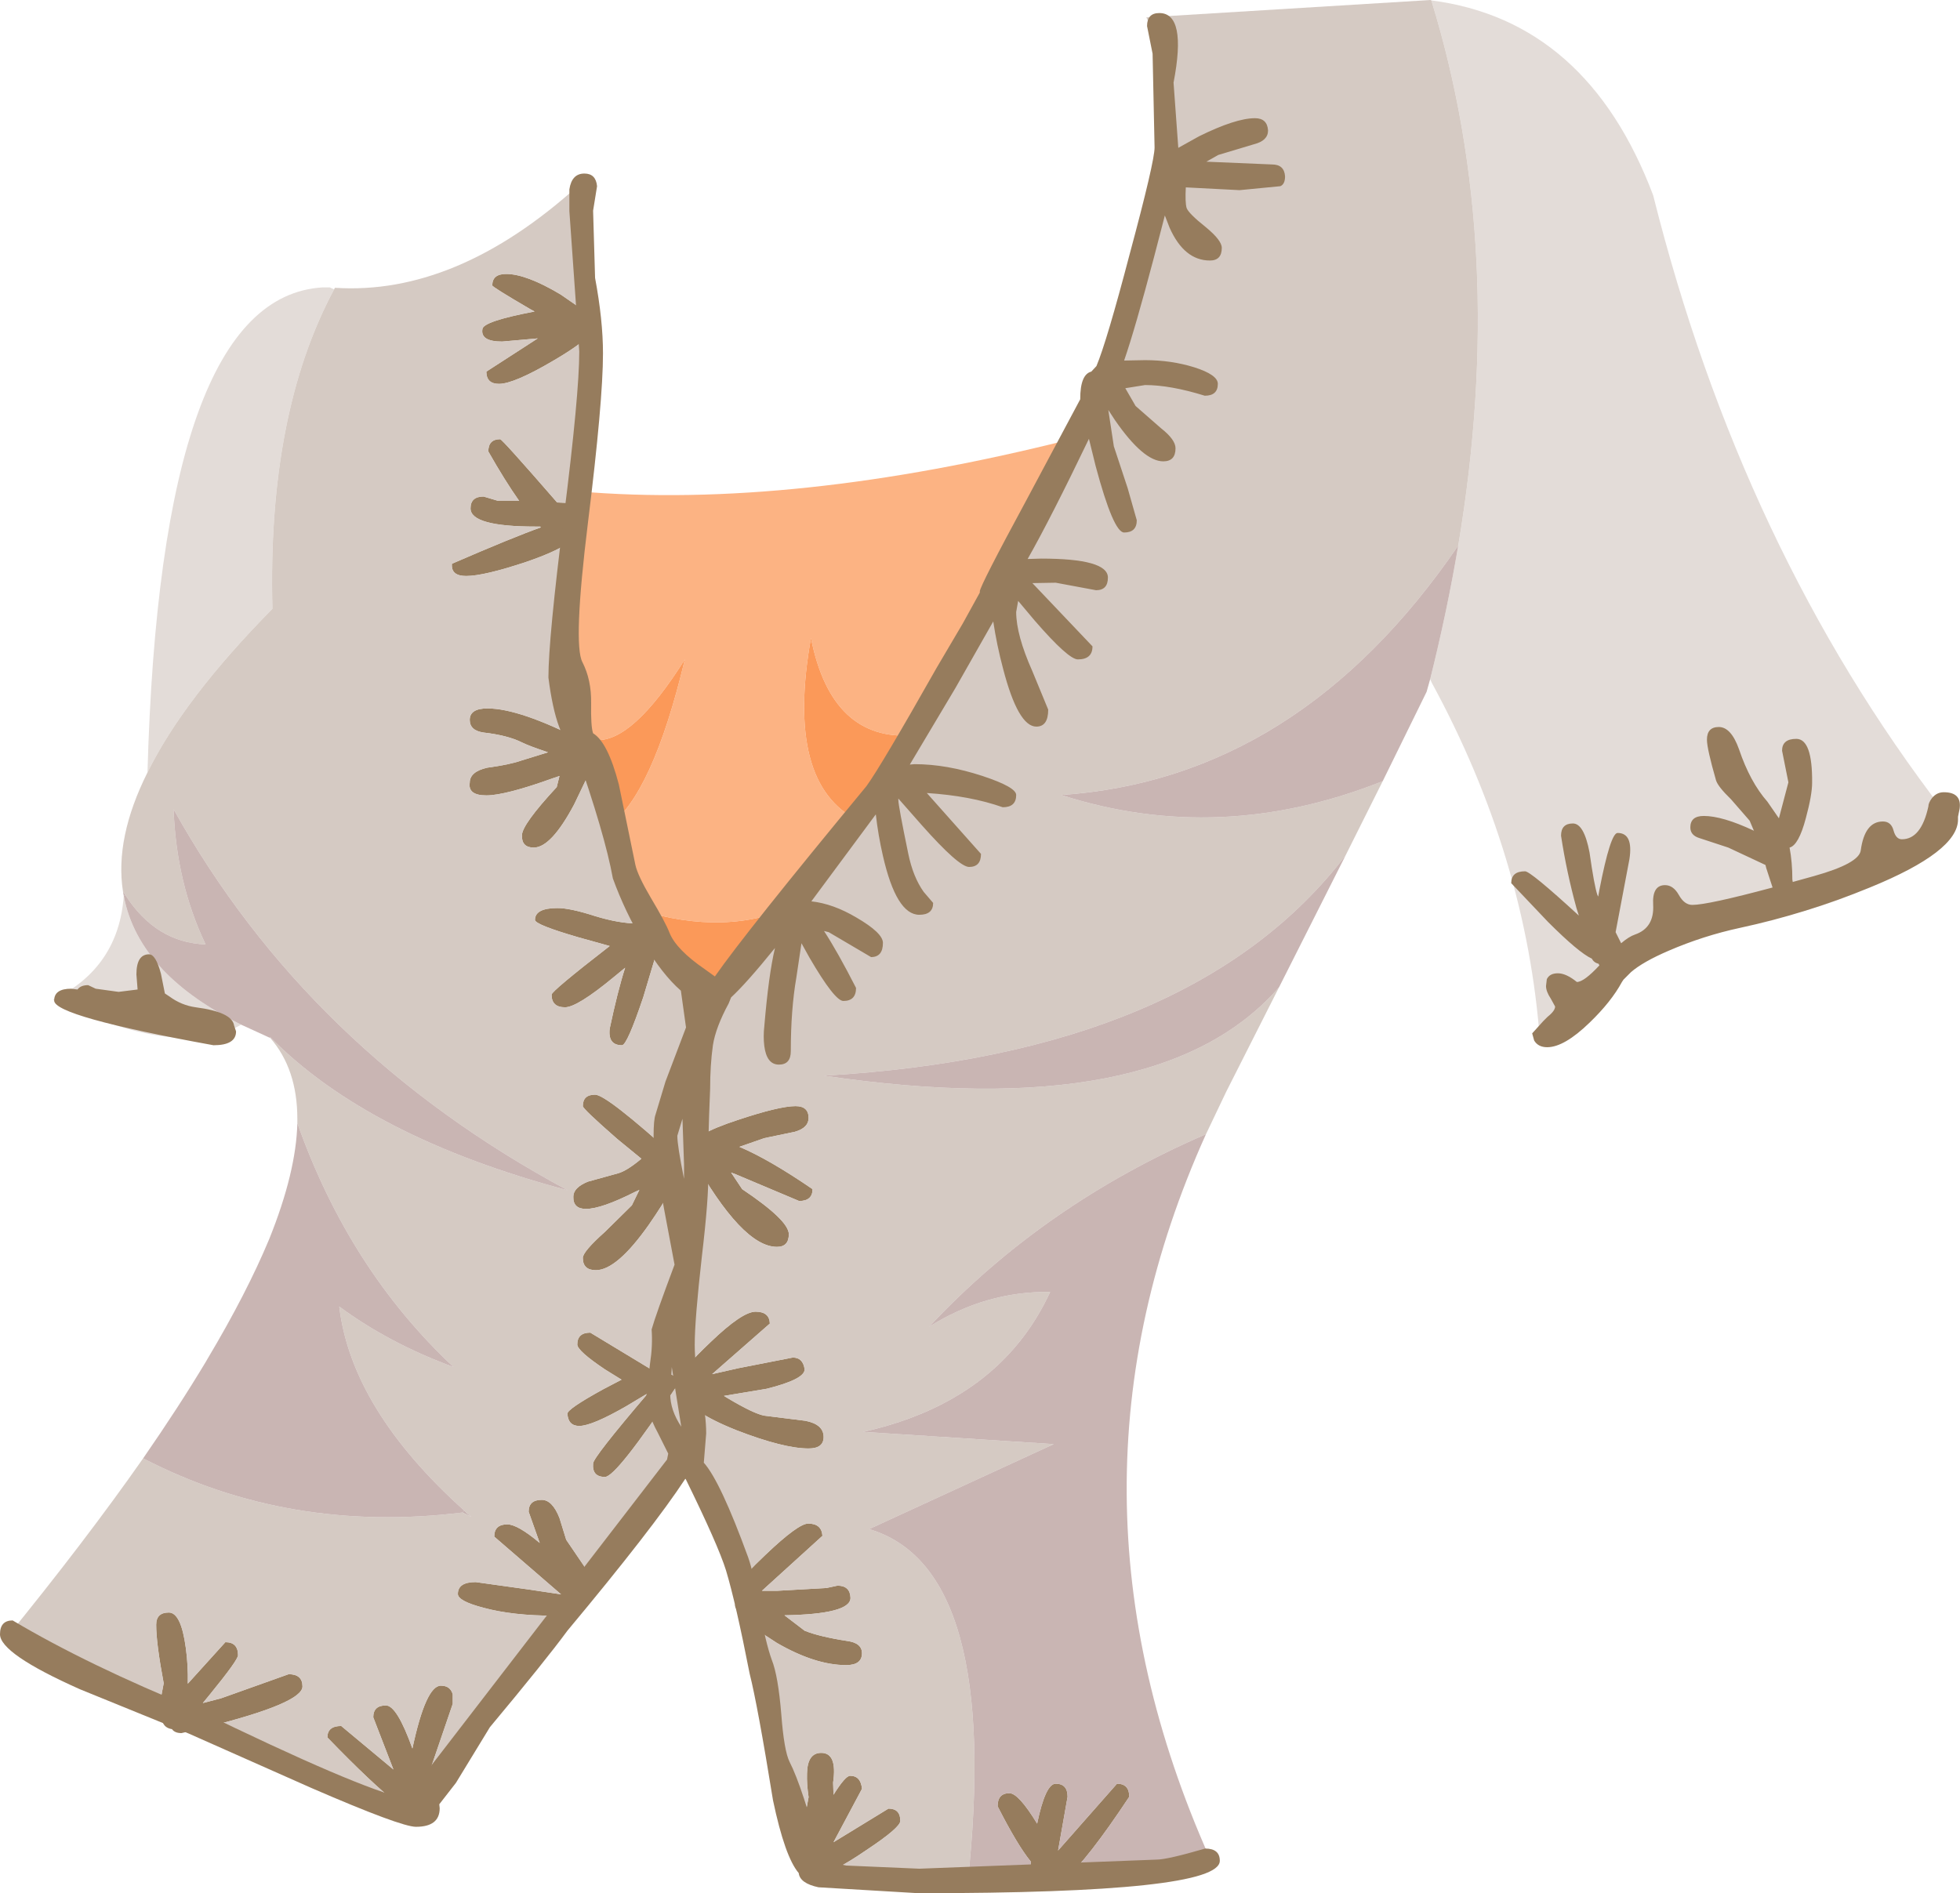 <?xml version="1.0" encoding="UTF-8" standalone="no"?>
<svg xmlns:xlink="http://www.w3.org/1999/xlink" height="239.45px" width="247.85px" xmlns="http://www.w3.org/2000/svg">
  <g transform="matrix(1.0, 0.0, 0.0, 1.0, 82.0, 181.95)">
    <path d="M-8.85 -119.8 Q18.2 -117.5 53.45 -126.4 L51.65 -122.55 Q42.6 -103.7 33.55 -88.95 23.15 -88.15 20.55 -101.25 17.25 -82.8 26.55 -78.15 L26.4 -77.95 Q22.55 -72.35 18.7 -67.5 9.9 -63.4 -1.25 -66.9 -3.3 -71.35 -5.1 -77.4 0.5 -81.35 4.6 -98.55 -2.0 -88.05 -6.65 -88.35 L-7.4 -88.5 -7.85 -88.65 -7.95 -88.7 -8.7 -92.2 Q-10.2 -102.2 -9.5 -113.2 -8.5 -113.45 -8.5 -114.85 L-9.1 -115.55 -8.85 -115.65 Q-8.25 -115.85 -8.25 -116.85 -8.25 -118.05 -9.05 -118.25 L-8.85 -119.75 -8.85 -119.8" fill="#fcb383" fill-rule="evenodd" stroke="none"/>
    <path d="M33.55 -88.95 L26.55 -78.15 Q17.25 -82.8 20.55 -101.25 23.15 -88.15 33.55 -88.95 M18.7 -67.5 Q13.4 -60.9 8.1 -55.6 4.4 -57.1 1.25 -62.2 L1.25 -62.4 Q1.25 -64.25 0.0 -64.4 L-0.2 -64.75 -1.25 -66.9 Q9.9 -63.4 18.7 -67.5 M-5.1 -77.4 L-7.1 -85.0 -7.05 -85.25 Q-5.75 -85.4 -5.75 -86.85 L-5.75 -86.95 Q-5.8 -88.05 -6.65 -88.35 -2.0 -88.05 4.6 -98.55 0.5 -81.35 -5.1 -77.4 M-7.9 -88.35 L-7.9 -88.5 -7.85 -88.65 -7.4 -88.5 -7.5 -88.5 -7.9 -88.35" fill="#fb9959" fill-rule="evenodd" stroke="none"/>
    <path d="M99.0 -181.9 Q118.7 -179.35 127.05 -157.25 138.25 -112.55 163.8 -79.35 160.95 -68.3 133.4 -64.05 125.5 -64.95 112.75 -50.1 111.05 -73.55 99.05 -95.6 L98.85 -96.05 Q101.0 -104.65 102.4 -112.95 108.7 -150.4 99.0 -181.9 M-51.5 -52.35 Q-59.4 -47.85 -75.3 -55.5 -67.0 -59.55 -66.35 -68.65 -65.4 -63.55 -61.4 -59.3 -57.75 -55.45 -51.5 -52.35 M-63.35 -84.25 Q-61.7 -144.4 -41.2 -145.6 L-40.3 -145.6 -39.75 -145.35 Q-48.2 -129.6 -47.55 -104.95 -58.75 -93.6 -63.35 -84.25" fill="#cdc1ba" fill-opacity="0.561" fill-rule="evenodd" stroke="none"/>
    <path d="M52.7 55.7 Q51.5 56.65 50.75 56.65 L49.8 56.4 Q49.1 56.4 48.75 56.0 L48.5 55.65 48.25 54.8 48.35 53.5 Q46.7 51.5 44.15 46.5 44.15 44.85 45.65 44.85 46.8 44.85 49.15 48.7 50.2 43.65 51.5 43.65 53.0 43.65 53.0 45.3 L51.8 52.1 59.25 43.65 Q60.8 43.65 60.8 45.3 55.5 53.3 52.7 55.7 M13.1 23.8 Q11.8 22.75 11.8 22.05 L11.8 21.95 Q10.6 21.5 11.1 20.65 L11.15 20.3 Q10.85 19.9 10.85 19.2 10.85 19.0 11.2 18.55 12.0 17.35 14.85 14.65 18.95 10.75 20.2 10.75 21.9 10.75 22.0 12.3 L14.35 19.25 16.3 19.25 22.5 18.9 23.9 18.6 Q25.5 18.6 25.55 20.15 25.55 22.2 17.2 22.35 L19.75 24.3 Q21.6 25.05 25.15 25.6 27.0 25.85 27.0 27.15 27.0 28.65 25.0 28.65 21.1 28.65 16.25 25.85 L13.1 23.8 M-7.05 18.3 L-7.75 19.2 Q-7.75 20.0 -8.2 20.4 L-8.0 20.9 Q-8.0 22.0 -10.15 22.3 L-11.9 22.4 Q-17.15 22.4 -20.85 21.4 -24.1 20.55 -24.1 19.65 -24.1 18.15 -21.85 18.15 L-15.05 19.1 -11.05 19.7 -19.5 12.4 Q-19.5 10.85 -17.85 10.85 -16.55 10.85 -13.75 13.2 L-15.15 9.25 Q-15.15 7.75 -13.5 7.75 -12.15 7.75 -11.25 10.05 L-10.4 12.8 -7.0 17.8 -7.05 18.3 M-27.95 45.3 L-27.85 45.55 -26.9 46.4 Q-26.9 47.45 -27.7 47.8 -28.05 48.6 -29.15 48.6 -30.7 48.6 -31.45 46.9 L-31.7 46.2 Q-34.85 43.75 -40.6 37.8 -40.6 36.35 -38.85 36.35 L-32.25 41.85 -34.8 35.25 Q-34.8 33.75 -33.2 33.75 -31.8 33.75 -29.85 39.2 -28.15 31.25 -26.25 31.25 -25.05 31.25 -24.75 32.35 L-24.75 33.55 -28.3 43.95 -27.95 45.3 M-55.7 36.45 L-59.05 37.25 Q-59.9 37.25 -60.25 36.75 -61.2 36.6 -61.45 35.8 -62.1 35.4 -62.0 34.45 L-61.85 33.85 -61.3 30.95 Q-62.25 25.9 -62.25 23.55 -62.25 22.0 -60.65 22.0 -59.1 22.0 -58.5 26.5 -58.2 28.7 -58.25 31.0 L-53.5 25.75 Q-51.9 25.75 -51.9 27.4 -51.9 28.0 -55.45 32.35 L-56.35 33.45 -54.05 32.85 -45.5 29.8 Q-43.75 29.8 -43.75 31.35 -43.75 33.45 -55.7 36.45 M-7.55 -142.25 Q-7.0 -141.75 -7.0 -141.4 L-7.05 -140.95 -7.0 -140.5 Q-7.0 -140.1 -7.6 -139.45 -8.75 -138.25 -12.0 -136.35 -17.0 -133.4 -18.9 -133.4 -20.5 -133.4 -20.5 -134.95 L-14.0 -139.15 -18.5 -138.75 Q-21.25 -138.75 -21.0 -140.3 -21.0 -141.3 -14.4 -142.55 L-14.95 -142.85 Q-19.75 -145.65 -19.75 -145.85 -19.75 -147.3 -18.0 -147.3 -15.45 -147.3 -11.1 -144.7 L-7.55 -142.25 M1.25 -62.2 L-0.65 -55.85 Q-2.7 -49.75 -3.35 -49.75 -5.15 -49.75 -4.9 -51.85 -3.9 -56.6 -2.95 -59.55 L-4.35 -58.4 Q-9.0 -54.55 -10.55 -54.55 -12.25 -54.55 -12.25 -56.15 -12.25 -56.6 -4.9 -62.3 L-8.85 -63.4 Q-14.35 -65.0 -14.35 -65.6 -14.35 -67.1 -11.5 -67.1 -9.9 -67.1 -6.8 -66.1 -3.7 -65.15 -1.4 -65.15 L-1.25 -65.15 Q-0.6 -65.15 -0.2 -64.75 L0.0 -64.4 Q1.25 -64.25 1.25 -62.4 L1.25 -62.2 M-7.1 -85.0 L-9.4 -80.2 Q-12.3 -74.75 -14.5 -74.75 -16.05 -74.75 -16.0 -76.3 -16.0 -77.65 -11.6 -82.4 L-11.25 -83.8 -12.0 -83.55 Q-18.1 -81.35 -20.5 -81.35 -22.85 -81.35 -22.6 -82.95 -22.6 -84.35 -20.4 -84.85 -17.5 -85.25 -16.1 -85.75 L-12.7 -86.8 Q-15.1 -87.6 -16.0 -88.05 -17.8 -88.95 -20.85 -89.3 -22.6 -89.55 -22.6 -90.9 -22.6 -92.35 -20.35 -92.35 -16.3 -92.35 -8.3 -88.25 L-7.9 -88.35 -7.5 -88.5 -7.4 -88.5 -6.65 -88.35 Q-5.8 -88.05 -5.75 -86.95 L-5.75 -86.85 Q-5.75 -85.4 -7.05 -85.25 L-7.1 -85.0 M-9.5 -113.2 L-10.0 -113.15 -10.35 -113.15 Q-11.8 -112.15 -15.4 -110.9 -20.8 -109.1 -23.05 -109.1 -25.0 -109.1 -24.85 -110.65 -17.0 -114.05 -13.6 -115.25 L-13.7 -115.35 -14.25 -115.35 Q-22.5 -115.35 -22.5 -117.65 -22.5 -119.15 -20.85 -119.15 L-19.0 -118.6 -16.35 -118.6 Q-18.15 -121.15 -20.25 -124.85 -20.25 -126.4 -18.75 -126.4 -18.5 -126.4 -11.55 -118.4 L-9.35 -118.3 -9.05 -118.25 Q-8.25 -118.05 -8.25 -116.85 -8.25 -115.85 -8.85 -115.65 L-9.1 -115.55 -8.5 -114.85 Q-8.5 -113.45 -9.5 -113.2 M14.65 -38.0 L11.5 -36.9 Q15.2 -35.35 20.75 -31.55 20.75 -30.05 19.05 -30.05 L11.1 -33.4 10.45 -33.65 11.85 -31.55 Q17.75 -27.6 17.75 -25.85 17.75 -24.25 16.25 -24.25 11.85 -24.25 5.5 -35.6 L5.55 -36.1 5.5 -36.5 5.5 -36.7 5.5 -36.95 Q5.5 -38.4 11.3 -40.3 16.55 -42.05 18.6 -42.05 20.25 -42.05 20.25 -40.55 20.25 -39.3 18.5 -38.8 L14.65 -38.0 M3.65 -33.75 Q3.65 -32.25 0.05 -27.05 -4.0 -21.3 -6.65 -21.3 -8.3 -21.3 -8.3 -22.85 -8.3 -23.65 -5.5 -26.15 L-2.1 -29.5 -1.15 -31.45 -1.7 -31.2 Q-5.95 -29.05 -7.9 -29.05 -9.55 -29.05 -9.5 -30.6 -9.5 -31.75 -7.65 -32.5 L-3.85 -33.55 Q-2.75 -33.85 -0.95 -35.35 L-0.9 -35.4 -3.95 -37.9 Q-8.3 -41.7 -8.3 -42.05 -8.3 -43.5 -6.75 -43.5 -5.3 -43.5 3.65 -35.4 L3.45 -34.5 3.65 -33.75 M15.35 -14.55 L8.05 -8.15 11.35 -8.9 18.25 -10.25 Q19.55 -10.25 19.75 -8.75 19.75 -7.5 14.95 -6.3 L9.55 -5.4 9.95 -5.15 Q13.3 -3.15 14.65 -2.9 L19.85 -2.25 Q22.15 -1.8 22.15 -0.2 22.15 1.25 20.25 1.25 17.1 1.25 11.15 -1.05 4.75 -3.6 4.75 -5.6 L4.8 -5.85 4.6 -6.25 Q4.05 -6.65 4.05 -7.65 4.05 -8.6 7.85 -12.2 11.85 -16.05 13.55 -16.05 15.3 -16.05 15.35 -14.55 M1.25 -8.2 L1.75 -7.9 2.05 -8.25 Q3.65 -8.25 3.65 -6.75 -4.05 4.85 -5.5 4.85 -7.15 4.85 -7.0 3.15 -7.0 2.4 -0.05 -5.75 L-2.8 -4.1 Q-7.15 -1.6 -8.75 -1.6 -10.15 -1.6 -10.25 -3.15 -10.25 -3.75 -5.7 -6.25 L-3.4 -7.45 -5.5 -8.75 Q-9.0 -11.1 -9.0 -11.9 -9.0 -13.4 -7.35 -13.4 L0.5 -8.65 1.25 -8.2 M23.4 45.05 Q24.9 42.65 25.5 42.65 26.85 42.65 27.0 44.3 L23.4 51.05 30.35 46.8 Q31.85 46.8 31.85 48.35 31.85 49.2 27.55 52.05 23.25 55.0 21.75 55.0 19.95 55.0 19.85 53.45 L19.75 53.2 19.65 52.3 19.6 52.25 19.35 51.45 Q19.35 50.05 20.25 45.35 20.0 43.65 20.05 42.35 20.1 39.75 21.85 39.75 23.9 39.75 23.35 43.5 L23.4 45.05" fill="#967c5d" fill-rule="evenodd" stroke="none"/>
    <path d="M-66.35 -68.65 L-66.45 -69.2 -66.15 -68.75 -66.35 -68.65 M-23.5 9.35 L-23.3 9.1 -22.95 9.45 -22.4 9.9 -23.0 9.6 -23.5 9.35" fill="#bfa8a6" fill-opacity="0.902" fill-rule="evenodd" stroke="none"/>
    <path d="M53.45 -126.4 Q57.95 -136.0 62.45 -146.6 68.05 -171.15 62.95 -179.75 L98.9 -181.95 99.0 -181.9 Q108.7 -150.4 102.4 -112.95 82.25 -83.45 52.2 -81.4 72.25 -74.95 92.85 -83.15 L88.15 -73.75 Q68.9 -48.6 22.2 -45.9 64.6 -39.65 79.75 -57.1 L73.05 -43.85 70.5 -38.5 Q50.0 -29.65 35.5 -14.15 42.65 -18.65 50.8 -18.55 44.4 -4.7 27.15 -0.85 L51.25 0.7 27.9 11.45 Q44.65 16.4 40.35 56.4 30.3 56.7 19.8 56.05 18.05 38.4 13.1 23.8 L16.25 25.85 Q21.1 28.65 25.0 28.65 27.0 28.65 27.0 27.15 27.0 25.85 25.15 25.6 21.6 25.05 19.75 24.3 L17.2 22.35 Q25.55 22.2 25.55 20.15 25.5 18.6 23.9 18.6 L22.5 18.9 16.3 19.25 14.35 19.25 22.0 12.3 Q21.9 10.75 20.2 10.75 18.95 10.75 14.85 14.65 12.0 17.35 11.2 18.55 8.15 10.75 4.15 3.9 L-7.05 18.3 -7.0 17.8 -10.4 12.8 -11.25 10.05 Q-12.15 7.75 -13.5 7.75 -15.15 7.75 -15.15 9.25 L-13.75 13.2 Q-16.55 10.85 -17.85 10.85 -19.5 10.85 -19.5 12.4 L-11.05 19.7 -15.05 19.1 -21.85 18.15 Q-24.1 18.15 -24.1 19.65 -24.1 20.55 -20.85 21.4 -17.15 22.4 -11.9 22.4 L-10.15 22.3 -27.95 45.3 -28.3 43.95 -24.75 33.55 -24.75 32.35 Q-25.05 31.25 -26.25 31.25 -28.15 31.25 -29.85 39.2 -31.8 33.75 -33.2 33.75 -34.8 33.75 -34.8 35.25 L-32.25 41.85 -38.85 36.35 Q-40.6 36.35 -40.6 37.8 -34.85 43.75 -31.7 46.2 L-31.45 46.9 -55.7 36.45 Q-43.75 33.45 -43.75 31.35 -43.75 29.8 -45.5 29.8 L-54.05 32.85 -56.35 33.45 -55.45 32.35 Q-51.9 28.0 -51.9 27.4 -51.9 25.75 -53.5 25.75 L-58.25 31.0 Q-58.2 28.7 -58.5 26.5 -59.1 22.0 -60.65 22.0 -62.25 22.0 -62.25 23.55 -62.25 25.9 -61.3 30.95 L-61.85 33.85 -81.4 25.45 Q-71.25 13.0 -63.9 2.5 -45.45 12.05 -23.5 9.35 L-23.0 9.6 -22.4 9.9 -22.95 9.45 -23.3 9.1 Q-37.55 -3.7 -39.1 -16.7 -32.8 -12.05 -24.65 -9.05 -37.85 -21.4 -44.4 -39.9 L-44.4 -40.45 Q-44.4 -46.75 -47.85 -50.7 L-47.8 -50.8 -47.8 -50.75 Q-35.35 -38.1 -10.2 -31.4 -43.0 -49.0 -60.05 -79.6 -59.7 -70.25 -56.0 -62.5 -62.3 -62.75 -66.15 -68.75 L-66.45 -69.2 Q-67.5 -75.95 -63.35 -84.25 -58.75 -93.6 -47.55 -104.95 -48.2 -129.6 -39.75 -145.35 L-39.65 -145.55 Q-24.3 -144.55 -8.9 -158.45 -7.5 -153.8 -7.55 -142.25 L-11.1 -144.7 Q-15.45 -147.3 -18.0 -147.3 -19.75 -147.3 -19.75 -145.85 -19.75 -145.65 -14.95 -142.85 L-14.4 -142.55 Q-21.0 -141.3 -21.0 -140.3 -21.25 -138.75 -18.5 -138.75 L-14.0 -139.15 -20.5 -134.95 Q-20.5 -133.4 -18.9 -133.4 -17.0 -133.4 -12.0 -136.35 -8.75 -138.25 -7.6 -139.45 -7.75 -132.5 -8.35 -123.4 L-8.85 -119.8 -8.85 -119.75 -9.05 -118.25 -9.35 -118.3 -11.55 -118.4 Q-18.5 -126.4 -18.75 -126.4 -20.25 -126.4 -20.25 -124.85 -18.15 -121.15 -16.35 -118.6 L-19.0 -118.6 -20.85 -119.15 Q-22.5 -119.15 -22.5 -117.65 -22.5 -115.35 -14.25 -115.35 L-13.7 -115.35 -13.6 -115.25 Q-17.0 -114.05 -24.85 -110.65 -25.0 -109.1 -23.05 -109.1 -20.8 -109.1 -15.4 -110.9 -11.8 -112.15 -10.35 -113.15 L-10.0 -113.15 -9.5 -113.2 Q-10.2 -102.2 -8.7 -92.2 L-7.95 -88.7 -7.9 -88.5 -7.9 -88.35 -8.3 -88.25 Q-16.3 -92.35 -20.35 -92.35 -22.6 -92.35 -22.6 -90.9 -22.6 -89.55 -20.85 -89.3 -17.8 -88.95 -16.0 -88.05 -15.1 -87.6 -12.7 -86.8 L-16.1 -85.75 Q-17.5 -85.25 -20.4 -84.85 -22.6 -84.35 -22.6 -82.95 -22.85 -81.35 -20.5 -81.35 -18.1 -81.35 -12.0 -83.55 L-11.25 -83.8 -11.6 -82.4 Q-16.0 -77.65 -16.0 -76.3 -16.05 -74.75 -14.5 -74.75 -12.3 -74.75 -9.4 -80.2 L-7.1 -85.0 -5.1 -77.4 Q-3.3 -71.35 -1.25 -66.9 L-0.2 -64.75 Q-0.6 -65.15 -1.25 -65.15 L-1.4 -65.15 Q-3.7 -65.15 -6.8 -66.1 -9.9 -67.1 -11.5 -67.1 -14.35 -67.1 -14.35 -65.6 -14.35 -65.0 -8.85 -63.4 L-4.9 -62.3 Q-12.25 -56.6 -12.25 -56.15 -12.25 -54.55 -10.55 -54.55 -9.0 -54.55 -4.35 -58.4 L-2.95 -59.55 Q-3.9 -56.6 -4.9 -51.85 -5.15 -49.75 -3.35 -49.75 -2.7 -49.75 -0.65 -55.85 L1.25 -62.2 Q4.4 -57.1 8.1 -55.6 13.4 -60.9 18.7 -67.5 22.55 -72.35 26.4 -77.95 L26.55 -78.15 33.55 -88.95 Q42.6 -103.7 51.65 -122.55 L53.45 -126.4 M1.25 -8.2 L0.5 -8.65 -7.35 -13.4 Q-9.0 -13.4 -9.0 -11.9 -9.0 -11.1 -5.5 -8.75 L-3.4 -7.45 -5.7 -6.25 Q-10.25 -3.75 -10.25 -3.15 -10.15 -1.6 -8.75 -1.6 -7.15 -1.6 -2.8 -4.1 L-0.05 -5.75 Q-7.0 2.4 -7.0 3.15 -7.15 4.85 -5.5 4.85 -4.05 4.85 3.65 -6.75 3.65 -8.25 2.05 -8.25 L1.75 -7.9 1.25 -8.2 M15.35 -14.55 Q15.3 -16.05 13.55 -16.05 11.85 -16.05 7.85 -12.2 4.05 -8.6 4.05 -7.65 4.05 -6.65 4.6 -6.25 L4.8 -5.85 4.75 -5.6 Q4.75 -3.6 11.15 -1.05 17.1 1.25 20.25 1.25 22.15 1.25 22.15 -0.2 22.15 -1.8 19.85 -2.25 L14.65 -2.9 Q13.3 -3.15 9.95 -5.15 L9.55 -5.4 14.95 -6.3 Q19.75 -7.5 19.75 -8.75 19.55 -10.25 18.25 -10.25 L11.35 -8.9 8.05 -8.15 15.35 -14.55 M3.65 -33.75 L3.45 -34.5 3.65 -35.4 Q-5.3 -43.5 -6.75 -43.5 -8.3 -43.5 -8.3 -42.05 -8.3 -41.7 -3.95 -37.9 L-0.9 -35.4 -0.95 -35.35 Q-2.75 -33.85 -3.85 -33.55 L-7.65 -32.5 Q-9.5 -31.75 -9.5 -30.6 -9.55 -29.05 -7.9 -29.05 -5.95 -29.05 -1.7 -31.2 L-1.15 -31.45 -2.1 -29.5 -5.5 -26.15 Q-8.3 -23.65 -8.3 -22.85 -8.3 -21.3 -6.65 -21.3 -4.0 -21.3 0.05 -27.05 3.65 -32.25 3.65 -33.75 M14.65 -38.0 L18.5 -38.8 Q20.25 -39.3 20.25 -40.55 20.25 -42.05 18.6 -42.05 16.55 -42.05 11.3 -40.3 5.5 -38.4 5.5 -36.95 L5.5 -36.7 5.5 -36.5 5.55 -36.1 5.5 -35.6 Q11.85 -24.25 16.25 -24.25 17.75 -24.25 17.75 -25.85 17.75 -27.6 11.85 -31.55 L10.45 -33.65 11.1 -33.4 19.05 -30.05 Q20.75 -30.05 20.75 -31.55 15.2 -35.35 11.5 -36.9 L14.65 -38.0 M23.4 45.05 L23.35 43.5 Q23.9 39.75 21.85 39.75 20.1 39.75 20.05 42.35 20.0 43.65 20.25 45.35 19.35 50.05 19.35 51.45 L19.6 52.25 19.65 52.3 19.75 53.2 19.85 53.45 Q19.95 55.0 21.75 55.0 23.25 55.0 27.55 52.05 31.85 49.2 31.85 48.35 31.85 46.8 30.35 46.8 L23.4 51.05 27.0 44.3 Q26.85 42.65 25.5 42.65 24.9 42.65 23.4 45.05" fill="#cdc1b8" fill-opacity="0.851" fill-rule="evenodd" stroke="none"/>
    <path d="M98.85 -96.05 L98.4 -94.45 92.85 -83.15 Q72.25 -74.95 52.2 -81.4 82.25 -83.45 102.4 -112.95 101.0 -104.65 98.85 -96.05 M88.15 -73.75 L79.75 -57.1 Q64.6 -39.65 22.2 -45.9 68.9 -48.6 88.15 -73.75 M70.5 -38.5 Q50.2 6.5 71.0 53.1 62.05 54.8 52.7 55.7 55.5 53.3 60.8 45.3 60.8 43.65 59.25 43.65 L51.8 52.1 53.0 45.3 Q53.0 43.65 51.5 43.65 50.2 43.65 49.15 48.7 46.8 44.85 45.65 44.85 44.15 44.85 44.15 46.5 46.7 51.5 48.35 53.5 L48.25 54.8 48.5 55.65 48.75 56.0 40.35 56.4 Q44.65 16.4 27.9 11.45 L51.25 0.7 27.15 -0.85 Q44.4 -4.7 50.8 -18.55 42.65 -18.65 35.5 -14.15 50.0 -29.65 70.5 -38.5 M-63.9 2.5 Q-59.4 -4.0 -55.95 -9.75 L-55.75 -10.1 Q-50.8 -18.4 -47.95 -25.25 -44.55 -33.7 -44.4 -39.9 -37.85 -21.4 -24.65 -9.05 -32.8 -12.05 -39.1 -16.7 -37.55 -3.7 -23.3 9.1 L-23.5 9.35 Q-45.45 12.05 -63.9 2.5 M-47.85 -50.7 L-47.9 -50.7 -51.5 -52.35 Q-57.75 -55.45 -61.4 -59.3 -65.4 -63.55 -66.35 -68.65 L-66.15 -68.75 Q-62.3 -62.75 -56.0 -62.5 -59.7 -70.25 -60.05 -79.6 -43.0 -49.0 -10.2 -31.4 -35.35 -38.1 -47.8 -50.75 L-47.8 -50.8 -47.85 -50.7" fill="#bfa8a6" fill-opacity="0.851" fill-rule="evenodd" stroke="none"/>
    <path d="M64.6 -180.3 Q68.1 -180.3 66.4 -171.5 L67.0 -163.25 69.6 -164.7 Q74.25 -167.0 76.7 -167.0 78.25 -167.0 78.35 -165.45 78.35 -164.15 76.55 -163.7 L72.05 -162.35 70.55 -161.5 78.85 -161.15 Q80.4 -161.15 80.5 -159.65 80.5 -158.65 79.9 -158.4 L74.75 -157.9 67.95 -158.25 Q67.85 -156.35 68.05 -155.65 68.3 -154.95 70.5 -153.2 72.5 -151.55 72.5 -150.6 72.5 -149.0 71.0 -149.0 67.75 -149.0 65.9 -153.15 L65.3 -154.7 63.95 -149.5 Q61.55 -140.4 60.15 -136.35 L62.8 -136.4 Q66.1 -136.4 69.0 -135.5 72.0 -134.55 72.0 -133.4 72.0 -131.9 70.35 -131.9 66.0 -133.25 62.8 -133.25 L60.3 -132.85 61.6 -130.6 64.8 -127.8 Q66.65 -126.35 66.65 -125.25 66.65 -123.6 65.1 -123.6 62.6 -123.6 59.0 -128.8 L58.15 -130.1 58.85 -125.5 60.6 -120.2 61.75 -116.15 Q61.75 -114.6 60.15 -114.6 58.8 -114.6 56.55 -123.0 L55.7 -126.45 Q50.9 -116.45 47.95 -111.25 L49.65 -111.3 Q58.1 -111.3 58.1 -108.9 58.1 -107.3 56.6 -107.3 L51.5 -108.25 48.55 -108.2 56.15 -100.2 Q56.15 -98.55 54.3 -98.55 53.1 -98.55 48.85 -103.45 L46.75 -105.95 46.5 -104.55 Q46.5 -101.65 48.55 -97.05 L50.55 -92.2 Q50.55 -90.05 49.05 -90.05 46.75 -90.05 44.85 -97.35 44.05 -100.35 43.6 -103.35 L38.8 -94.9 33.05 -85.25 33.65 -85.3 Q37.7 -85.3 42.25 -83.8 46.5 -82.4 46.5 -81.4 46.5 -79.85 44.8 -79.85 40.7 -81.3 35.2 -81.65 L42.05 -73.95 Q42.05 -72.3 40.55 -72.3 39.25 -72.3 34.55 -77.6 L31.6 -80.95 31.6 -80.75 Q31.6 -80.05 32.85 -74.0 33.45 -71.05 34.8 -69.15 L36.0 -67.75 Q36.0 -66.25 34.25 -66.25 31.35 -66.25 29.65 -73.7 29.05 -76.3 28.75 -78.95 L20.6 -67.95 Q23.35 -67.65 26.3 -65.9 29.65 -63.95 29.65 -62.7 29.65 -60.9 28.15 -60.9 L22.8 -64.05 22.2 -64.2 Q23.9 -61.6 26.25 -57.0 26.25 -55.35 24.65 -55.35 23.55 -55.35 20.35 -60.85 L19.35 -62.65 18.7 -58.3 Q18.0 -54.25 18.0 -49.0 18.0 -47.3 16.5 -47.3 14.95 -47.3 14.65 -49.65 14.5 -50.85 14.65 -52.15 15.2 -58.7 16.0 -62.05 12.4 -57.6 10.45 -55.8 L10.15 -55.05 Q8.5 -52.0 8.15 -49.75 7.8 -47.25 7.8 -44.25 7.5 -37.15 7.55 -33.5 7.65 -30.6 6.75 -23.0 5.85 -15.05 5.85 -11.85 5.85 -9.1 6.6 -6.1 7.3 -3.05 7.3 -0.65 L7.0 3.05 Q9.1 5.4 12.6 15.0 13.3 16.95 14.05 21.45 14.8 25.8 15.6 28.0 16.4 30.0 16.8 34.9 17.15 39.5 17.85 40.9 19.45 44.0 21.95 53.35 L25.0 54.0 34.25 54.4 64.25 53.25 Q65.6 53.25 70.4 51.85 72.25 51.85 72.25 53.4 72.25 57.5 34.15 57.5 L21.5 56.75 Q19.15 56.25 19.0 54.95 17.25 52.9 15.75 45.75 13.8 33.7 12.8 29.75 11.05 20.8 9.8 16.65 8.8 13.45 4.7 5.1 L4.65 5.1 Q0.55 11.35 -10.25 24.3 -13.0 28.05 -20.05 36.5 L-24.35 43.55 -26.45 46.25 -26.4 46.75 Q-26.4 49.1 -29.4 49.1 -31.3 49.1 -42.6 44.2 L-58.15 37.3 -71.9 31.7 Q-82.0 27.2 -82.0 24.75 -82.0 23.0 -80.4 23.0 -70.9 28.65 -57.15 34.25 -36.65 44.25 -30.7 45.55 L2.35 2.65 2.5 1.9 1.15 -0.8 Q-0.25 -3.35 -0.25 -5.6 L0.2 -9.5 Q0.55 -11.75 0.4 -13.8 0.9 -15.6 3.3 -22.0 L2.0 -28.9 Q0.65 -36.15 0.65 -38.25 0.65 -40.35 0.9 -41.0 L2.15 -45.15 4.75 -52.0 4.1 -56.65 Q1.75 -58.7 -0.6 -62.65 -3.0 -66.7 -4.5 -70.85 -5.5 -76.4 -9.25 -87.1 -11.65 -88.4 -12.65 -96.25 -12.65 -101.15 -10.7 -116.6 -8.75 -132.05 -8.75 -137.5 L-10.0 -155.25 -10.0 -158.0 Q-9.7 -160.0 -8.1 -160.0 -6.65 -160.0 -6.5 -158.4 L-7.0 -155.3 -6.75 -146.8 Q-5.75 -141.45 -5.75 -137.25 -5.75 -131.2 -7.65 -115.85 -9.55 -100.45 -8.35 -98.2 -7.2 -95.95 -7.25 -93.0 -7.3 -90.05 -7.0 -89.2 -5.15 -88.1 -3.75 -82.75 L-1.65 -72.55 Q-1.35 -71.2 0.3 -68.4 2.15 -65.3 2.65 -64.0 3.5 -61.85 7.15 -59.35 L8.4 -58.45 Q12.3 -64.05 27.55 -82.5 29.35 -84.95 36.45 -97.5 L39.75 -103.1 41.9 -107.0 41.9 -107.15 Q41.9 -107.8 47.85 -118.8 L54.6 -131.45 54.6 -131.5 Q54.6 -134.6 56.0 -134.95 L56.65 -135.65 Q57.95 -138.75 60.85 -149.8 64.0 -161.5 64.0 -163.3 L63.75 -175.15 63.05 -178.65 Q63.05 -180.3 64.6 -180.3 M3.65 -38.3 Q3.65 -37.05 4.5 -32.85 L4.5 -34.65 4.3 -40.45 3.65 -38.3 M2.95 -9.05 L2.75 -5.65 Q2.75 -3.6 4.15 -1.5 L3.5 -5.55 2.95 -9.05 M145.15 -88.5 Q147.2 -88.5 147.15 -82.95 147.15 -81.4 146.35 -78.45 145.45 -75.05 144.3 -74.75 144.65 -72.9 144.65 -70.7 L144.7 -70.4 147.4 -71.15 Q153.1 -72.75 153.3 -74.4 153.8 -78.05 156.1 -78.05 157.15 -78.05 157.45 -76.9 157.75 -75.8 158.5 -75.8 160.95 -75.8 161.85 -79.95 161.85 -80.4 162.3 -81.0 162.9 -81.75 163.8 -81.75 166.1 -81.75 165.8 -79.65 L165.6 -78.65 165.6 -78.3 Q165.6 -74.25 154.45 -69.7 146.4 -66.4 138.05 -64.6 133.4 -63.6 129.0 -61.7 125.75 -60.3 124.25 -59.0 L123.3 -58.05 123.1 -57.75 Q121.75 -55.25 119.0 -52.6 115.8 -49.5 113.65 -49.5 112.5 -49.5 112.0 -50.35 L111.75 -51.25 113.15 -52.8 113.7 -53.35 Q114.65 -54.1 114.65 -54.65 L114.1 -55.65 Q113.5 -56.55 113.5 -57.25 L113.6 -58.1 Q113.95 -58.85 115.0 -58.85 116.05 -58.85 117.4 -57.75 118.3 -57.75 120.25 -59.85 L120.15 -60.05 Q119.55 -60.2 119.3 -60.7 117.65 -61.45 113.75 -65.35 L109.1 -70.25 Q109.1 -71.75 110.85 -71.75 111.55 -71.75 117.65 -66.15 L117.35 -67.1 Q116.1 -71.65 115.4 -76.25 115.4 -77.8 116.9 -77.8 118.3 -77.8 119.0 -74.15 119.6 -69.9 120.0 -68.75 L120.1 -68.55 120.25 -69.4 Q121.65 -76.6 122.55 -76.6 124.55 -76.6 124.05 -73.3 L122.3 -64.05 123.0 -62.65 Q124.0 -63.5 124.75 -63.75 127.2 -64.6 127.05 -67.5 126.9 -70.0 128.55 -70.0 129.6 -70.0 130.3 -68.75 131.0 -67.5 132.0 -67.5 133.95 -67.5 142.15 -69.7 L141.35 -72.15 141.25 -72.55 136.55 -74.75 132.9 -75.95 Q131.75 -76.3 131.75 -77.3 131.75 -78.75 133.45 -78.75 135.8 -78.75 139.75 -76.9 L139.8 -76.85 139.25 -78.15 136.9 -80.85 Q135.25 -82.45 135.0 -83.25 133.85 -87.25 133.85 -88.4 133.85 -90.0 135.35 -90.0 136.9 -90.0 137.9 -87.2 139.3 -83.05 141.5 -80.55 L142.95 -78.45 144.15 -83.0 143.35 -87.0 Q143.35 -88.5 145.15 -88.5 M-72.2 -56.8 Q-71.8 -57.35 -70.85 -57.35 L-69.9 -56.9 -67.0 -56.5 -64.6 -56.8 -64.75 -58.7 Q-64.75 -61.25 -63.15 -61.25 -62.3 -61.25 -61.65 -58.8 L-61.15 -56.3 -60.55 -55.9 Q-59.05 -54.8 -57.25 -54.55 -52.65 -53.95 -52.4 -52.25 L-52.15 -51.5 Q-52.15 -49.75 -55.0 -49.75 -75.15 -53.4 -75.15 -55.4 -75.15 -56.9 -73.0 -56.9 L-72.2 -56.8" fill="#967c5d" fill-rule="evenodd" stroke="none"/>
  </g>
</svg>
